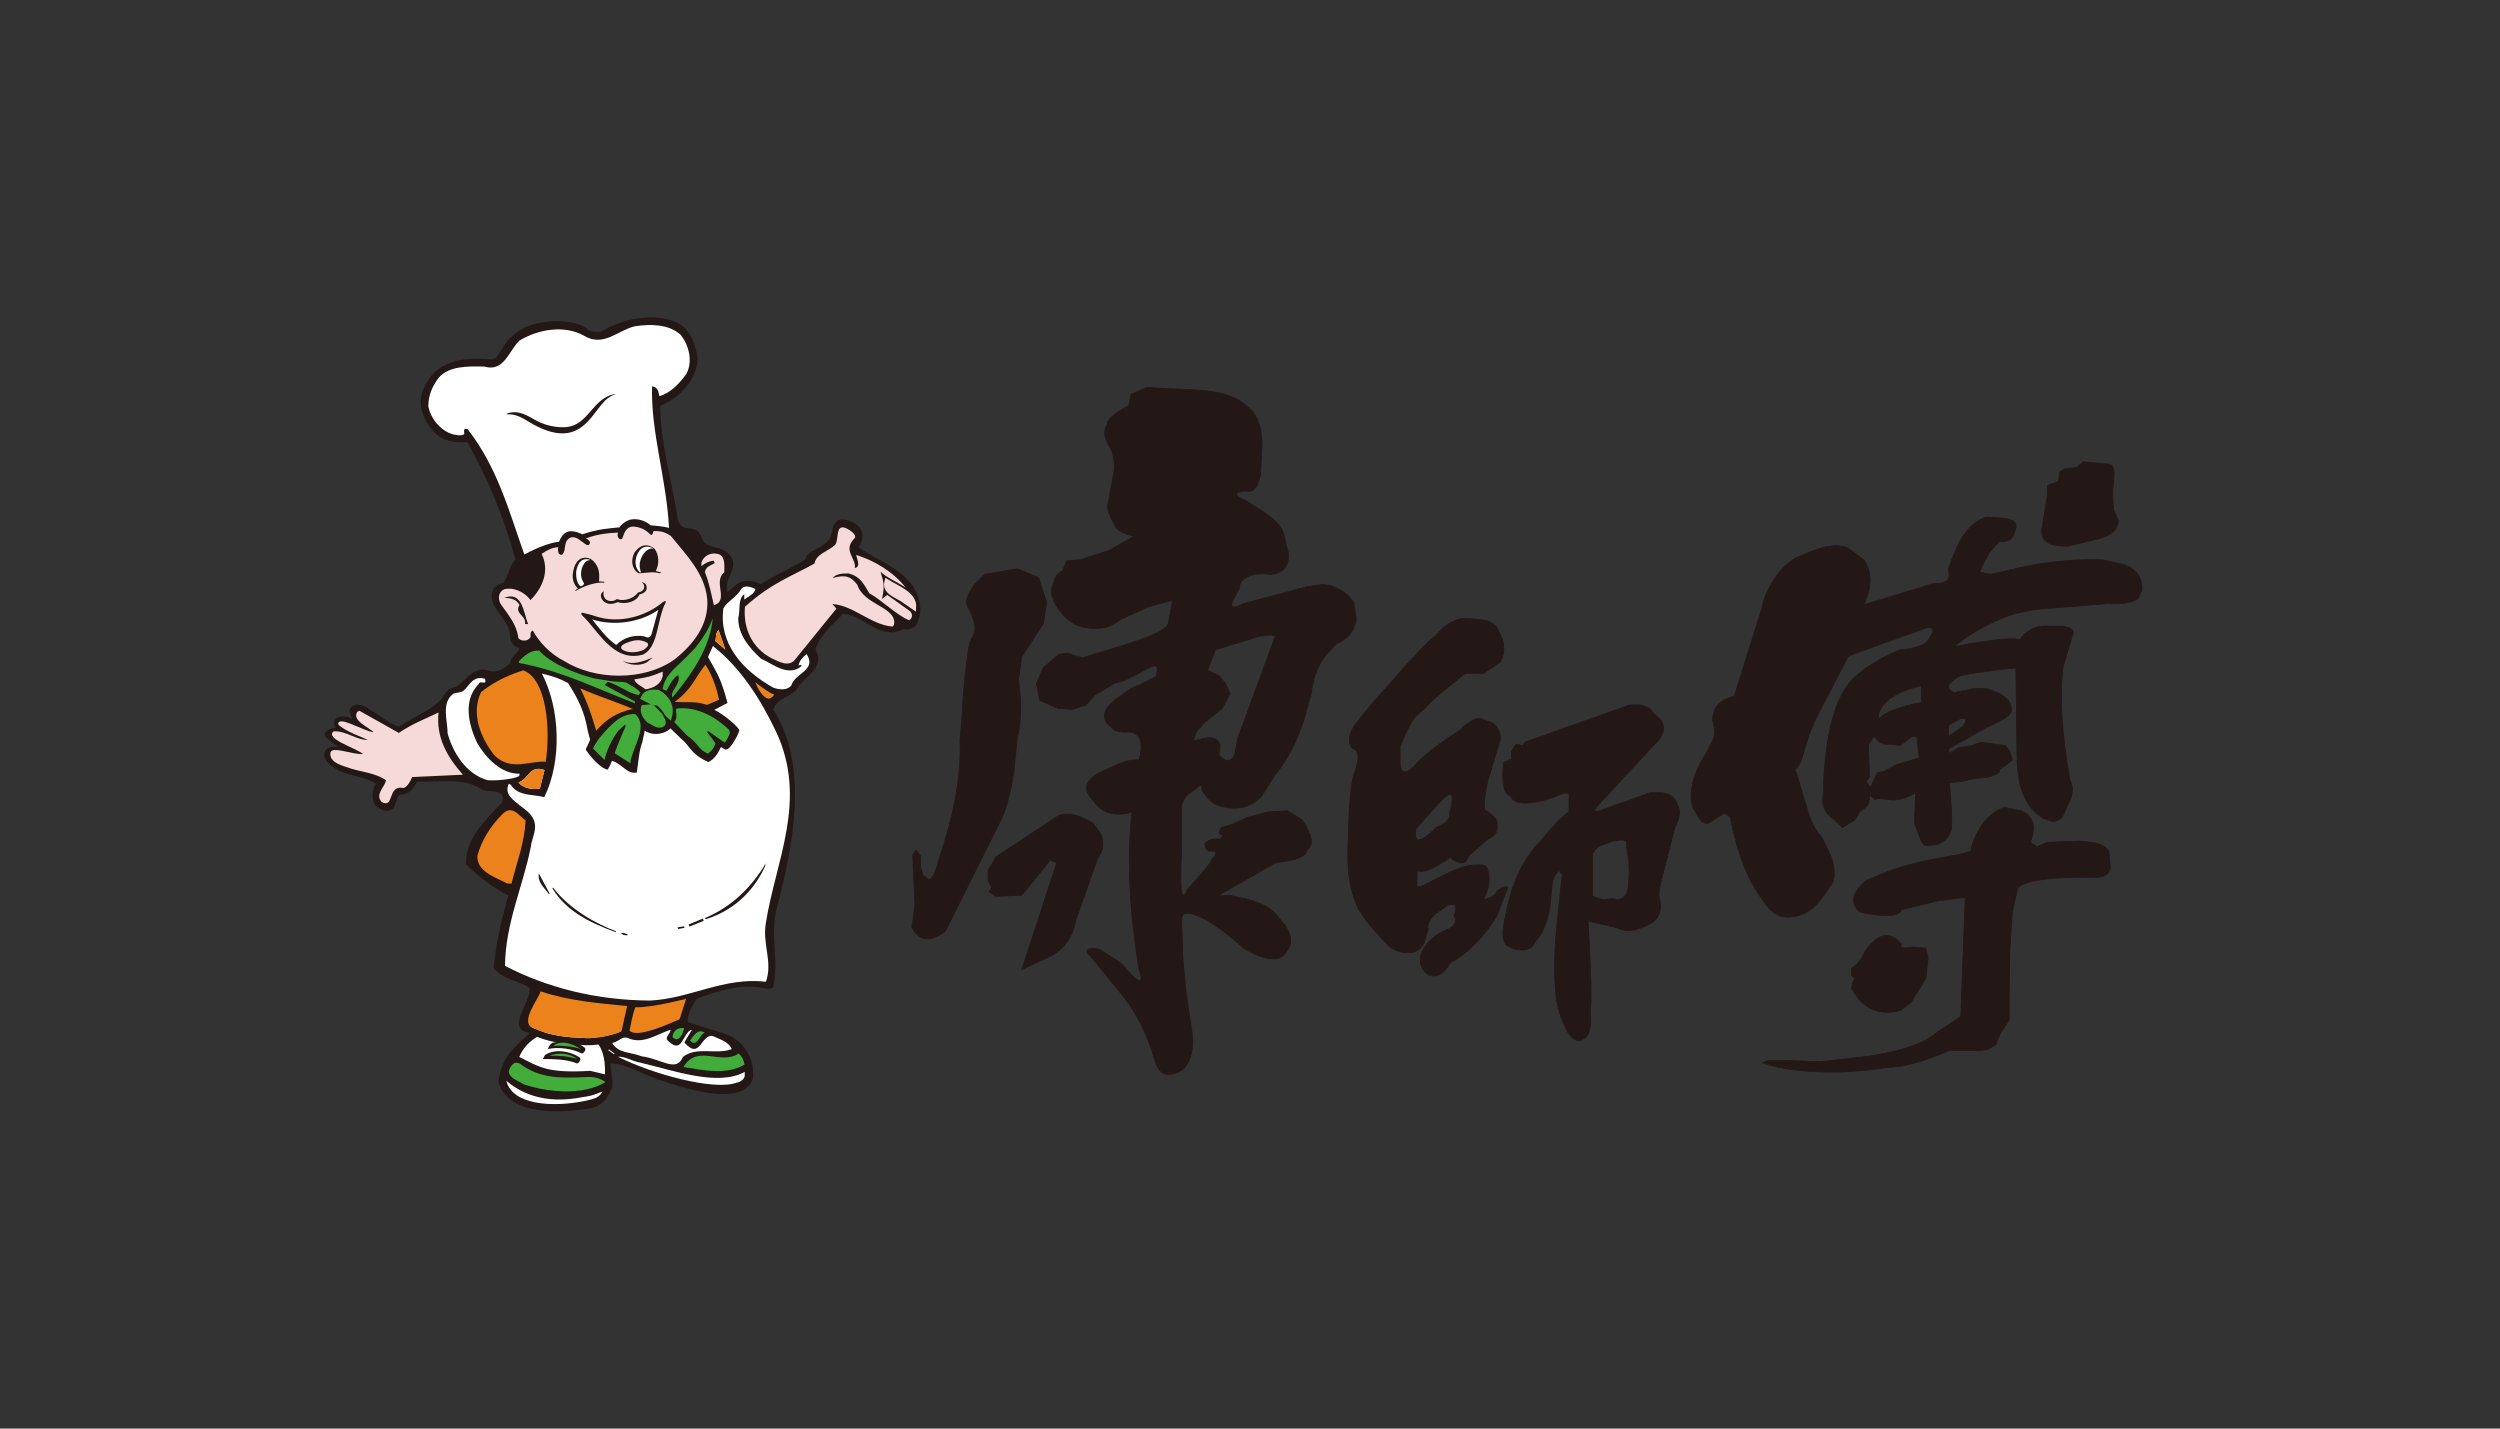 <?xml version="1.0" encoding="utf-8"?>
<!-- Generator: Adobe Illustrator 16.2.0, SVG Export Plug-In . SVG Version: 6.00 Build 0)  -->
<!DOCTYPE svg PUBLIC "-//W3C//DTD SVG 1.1//EN" "http://www.w3.org/Graphics/SVG/1.1/DTD/svg11.dtd">
<svg version="1.1" id="图层_1" xmlns="http://www.w3.org/2000/svg" xmlns:xlink="http://www.w3.org/1999/xlink" x="0px" y="0px"
	 width="210px" height="120px" viewBox="0 0 210 120" enable-background="new 0 0 210 120" xml:space="preserve">
<rect x="0" y="0" width="210" height="120" fill="#333333" stroke="none"/>
<path fill="#231815" d="M67.679,46.96c-0.057,0.033-0.561,0.345-0.628,0.381c-1.009,0.574-1.758,0.858-3.143,1.726
	c-0.572-0.267-1.36-0.413-1.919-0.067l-0.878,0.725c-0.397-1.265,1.283-2.141-0.002-3.281c-0.637-0.646-1.908-0.263-2.19-1.37
	c-0.558-1.285-1.707-0.056-2.009-1.57c-0.47-3.157-1.409-6.098-1.454-9.415c1.6-0.618,3.104-2.223,3.147-3.937
	c-0.167-1.297-0.688-2.788-2.118-3.206c-2.076-0.682-4.319-0.071-6.019,0.922c0,0-0.798,0.093-1.085-0.185
	c-1.025-0.986-4.586-1.009-6.104,0.354c-0.829,0.578-0.921,1.072-1.521,1.906c-0.026,0.11-0.431,0.306-0.693,0.236
	c-2.215-0.236-4.535,0.212-5.434,2.381c-0.678,1.29-0.081,2.743,0.835,3.735c0.649,0.711,1.723,0.954,2.797,0.838
	c1.765,3.117,3.087,6.441,4.05,9.873c-0.569,0.526-0.598,1.424-1.053,1.968c-0.237,0.057-0.568,0.164-0.778,0.447
	c-0.836,1.602,1.484,2.489,1.376,4.202c0.01,0.142,0.108,0.375,0.171,0.396c0.063,0.159,0.21,0.304,0.611,0.431
	c-0.055,0.373-0.782,0.757-0.782,1.268c-0.479,0.452-1.115,0.799-1.71,0.646c-1.162-0.476-1.849,0.554-2.652,1.199
	c-0.272,0.221-0.561,0.13-0.896,0.446c-0.294,0.268-0.344,0.531-0.571,0.768c-0.937,0.964-2.408,1.516-3.535,2.262
	c-0.964-0.348-1.265-0.786-2.276-1.331c-0.099-0.082-0.477-0.35-0.487-0.32c-0.389-0.188-0.797-0.292-1.115-0.061
	c-0.477,0.307-0.156,0.725-0.016,1.049c-1.01-0.495-1.929,0.007-1.375,0.811c-0.694-0.098-1.078,0.464-0.916,0.643
	c0.246,0.34,0.945,0.855,1.256,0.932c-1.316-0.217-1.634,0.586-1.041,1.276c1.236,1.264,2.626,0.938,4.055,1.779
	c-0.312,0.455-0.382,1.242-0.105,1.749c0.313,0.381,1.034,0.806,1.55,0.346c0.244-0.233,0.227-0.896,0.547-1.136
	c0.077-0.081,0.869,0.157,1.449-1.114c1.519,0.042,3.987-0.355,5.346,0.592c0.598,0.425,2.117-0.147,1.829,1.114
	c-1.378,1.521-3.136,3.06-3.047,5.227c1.025,1.039,2.271,1.977,3.548,2.627c-0.558,1.986-1.034,3.978-1.227,6.081
	c0.759,0.983,2.008,0.996,3.004,1.677c0.172,1.221-2.092,3.526,0.031,3.772c-1.391,1.334-2.294,1.909-2.652,4.101
	c0.798,2.803,4.881,2.725,7.858,2.221c0.917-0.188,1.392-0.954,1.709-1.724c0.091-0.718-0.112-1.332-0.148-2.026
	c1.387,0.043,2.703,0.924,4.106,1.378c4.363,1.513,7.261,1.727,7.862-0.092c0.222-1.688-0.813-3.238-2.328-3.779l-3.147-0.978
	c-0.045-0.654,0.388-1.347,0.753-1.952c1.833-0.688,3.911-1.385,6.018-0.815l0.403-0.119c0.515-2.209-0.239-4.271,0.266-6.488
	c1.352-5.157,2.842-11.986-0.239-16.871c0.28-0.985,1.311-0.991,1.918-1.646c0.59-1.107,2.507-1.835,1.621-3.396
	c0.317-1.151,1.354-1.994,2.318-3.019c1.794,0.183,3.192,2.322,5.061,1.289c0.56,0.149,1.203-0.199,1.245-0.733
	c0.432-0.949,0.032-2.021-0.416-2.854c-1.271-1.684-2.986-2.139-4.59-3.281c0.429-0.563,0.471-1.335-0.08-1.831
	c-0.597-0.519-1.471-0.619-1.726-0.377c-0.8,0.784,0.07,1.499-1.783,2.371c-0.219,0.126-0.435,0.207-0.684,0.455
	C67.672,46.76,67.679,46.96,67.679,46.96z"/>
<path fill="#FFFFFF" d="M60.084,53.843l0.846,0.729l-0.568-1.642C60.084,53.164,60.177,53.545,60.084,53.843z"/>
<path fill="#FFFFFF" d="M45.739,64.684l-0.392,1.563c-0.717,0.113-1.47-0.081-1.796-0.529
	C44.395,65.486,44.462,64.224,45.739,64.684z"/>
<path fill="#FFFFFF" d="M52.51,54.053c0.629-0.27,1.197-0.416,1.827-0.081c0.326,0.229-0.196,0.564-0.27,0.612
	c-0.481,0.238-1.282,0.305-1.767,0.002C52.202,54.517,51.99,54.3,52.51,54.053z"/>
<path fill="#FFFFFF" d="M49.099,28.223c-1.669-0.957-3.873-0.574-5.461,0.383c-0.879,0.81-1.282,2.682-2.94,2.187
	c-1.324-0.033-2.954-0.073-3.834,0.923c-0.552,0.724-0.884,1.491-0.884,2.403c0.17,0.996,1.005,2.06,2.051,2.36
	c0,0,0.688,0.195,0.96,0c0.044-0.077-0.09-0.339,0.064-0.452h0.206c2.513,3.197,3.487,6.886,4.781,10.551
	c1.253-0.664,2.154-0.975,2.925-1.075c0.115-0.342,0.346-0.672,0.648-0.811c0.289-0.13,0.782-0.076,1.298,0.193
	c1.42-0.473,2.175-0.485,3.12-0.587c0.077-0.178,0.478-0.487,0.754-0.597c0.654-0.252,1.507,0.067,1.854,0.422
	c0.53,0.046,1.058,0.098,1.555,0.217c-0.208-4.126-1.534-7.998-1.424-11.892c0.672,0.091,0.531,0.862,0.646,0.826
	c0.919-0.282,1.694-1.09,2.241-1.873c0.551-1.025,0.222-2.396-0.49-3.278c-1.005-0.912-2.521-0.91-3.838-0.715
	C51.937,27.717,50.707,29.175,49.099,28.223z"/>
<path fill="#231815" d="M44.996,35.3c-0.689-0.384-1.428-0.884-2.36-0.58l-0.03,0.003v0.032v0.03v0.027l0.03,0.005
	c0.635-0.098,1.384,0.359,1.898,0.683c3.509,2.063,4.716,0.111,5.646-1.078c0.509-0.646,0.705-0.908,1.203-1.174l0.35-0.162
	l-0.237,0.042c-0.818,0.199-1.342,0.789-1.848,1.371c-0.284,0.333-0.604,0.689-0.944,0.942c-0.403,0.286-0.822,0.432-1.304,0.442
	l0,0h-0.006C47.393,35.884,46.172,35.97,44.996,35.3z"/>
<path fill="#FFFFFF" d="M60.764,51.098c-0.401,2.937,1.583,5.206,4.183,6.659c0.482,0.198,1.198,0.245,1.522-0.177
	c0.316-1.063,2.166-1.268,1.286-2.637c-0.282,0.224-0.635,0.571-0.679,0.987c0.042-0.032,0.122-0.112,0.2-0.068l0.077,0.068
	c-1.112,0.998-2.47-0.187-3.429-0.601c-1.004-0.916-1.913-2.02-1.913-3.396c0.191-0.685-0.051-1.599,0.506-2.019v0.453
	c0.314-0.261,0.847-0.435,0.934-0.896c-0.327-0.153-0.855-0.361-1.176-0.02C61.916,50.143,61.109,50.489,60.764,51.098z"/>
<path fill="#FFFFFF" d="M38.931,58.023c-0.213,0.178-0.697,0.151-0.859,0.254c-1.03,0.78-0.472,2.255-0.472,3.328
	c0.438,1.603,1.553,3.446,3.384,3.937c1.134,0.066,2.614-0.211,2.645-0.398l0.011-0.154c-1.521,0.036-2.803-1.29-3.562-2.585
	c-0.68-1.454-1.238-3.543,0.116-4.927c0.155-0.418,0.716,0.19,0.557-0.454C39.715,56.714,39.469,57.569,38.931,58.023z"/>
<path fill="#FFFFFF" d="M56.163,87.474c-0.441-0.307,0.19-0.649,0.163-0.978c-1.052,0.333-2.354,1.299-3.593,0.688
	c-0.555-0.15-0.626,0.261-1.304,0.432c0.518,0.89,1.541,0.737,2.469,1.114c1.693,0.218,2.902,1.396,3.466,0.051
	c1.195-0.917,2.746-0.154,4.101-0.651c-0.228-0.617-1.032-0.841-1.59-1.104c-0.999-0.201-1.06,2.104-2.389,0.533l0.636-1.063
	C57.334,86.666,57.364,88.617,56.163,87.474z"/>
<path fill="#FFFFFF" d="M44.889,87.242c-0.562,0.374-1.03,0.937-1.27,1.545c1.758,0.882,2.392,1.372,5.966,1.165l1.233,0.294
	c0.097-2.912-1.324-3.422-2.854-3.679C46.813,86.377,45.973,86.442,44.889,87.242z"/>
<polygon fill="#FFFFFF" points="51.141,88.145 51.098,88.221 51.58,88.558 51.618,88.49 "/>
<path fill="#231815" d="M45.783,88.617l-0.189,0.343c0.813,0,2.035,0,2.864,0.371c0.212-0.04,0.411-0.384,0.2-0.526
	C47.854,88.289,46.633,88.076,45.783,88.617z"/>
<path fill="#FFFFFF" d="M51.899,88.765c2.952,1.481,8.105,2.872,9.963,2.182c0.286-0.035,0.667-0.284,0.694-0.566v-0.343
	c-2.273,1.261-6.046-0.148-8.847-0.794C53.079,89.133,52.496,88.717,51.899,88.765z"/>
<path fill="#FFFFFF" d="M42.533,90.792c0.495,2.026,3.876,2.262,6.704,1.667c0.632-0.166,1.109-0.23,1.359-0.764
	c-0.236,0.052-0.635,0.336-1.647,0.461C46.434,92.656,44.245,92.245,42.533,90.792z"/>
<path fill="#F5DAD9" d="M55.668,56.416V56.8c-0.166,0.688-0.757,0.996-1.435,1.104c-0.326-0.26-0.838-0.449-0.954-0.835
	c0,0,0.849-0.128,1.267-0.244C54.957,56.714,55.668,56.416,55.668,56.416z"/>
<path fill="#F5DAD9" d="M58.919,47.25v0.307c0.308-0.268,0.673-0.423,1.028-0.463l0.091,0.206c-0.355,0.223-0.754,0.269-0.827,0.764
	c0.365,0.876,0.549,1.896,0.755,2.772c1.315-0.388-0.119-1.985,0.874-2.759c0-0.561,0.111-1.411-0.56-1.551
	C59.633,46.37,59.072,46.753,58.919,47.25z"/>
<path fill="#F5DAD9" d="M52.266,45.25c-0.226,0.128-0.272-0.013-0.354-0.139c-0.047-0.099-0.038-0.265,0.007-0.374
	c-0.822,0.03-1.819,0.145-2.692,0.485c0.175,0.125,0.49,0.293,0.246,0.542c-0.007,0.018-0.138,0.034-0.203,0.003
	c-0.452-0.257-0.854-0.791-1.362-0.6c-0.62,0.31-0.311,0.968-0.643,1.382c-0.109,0.117-0.248,0.036-0.286-0.023
	c-0.09-0.051-0.147-0.389-0.096-0.563c-0.521,0.031-0.94,0.259-1.386,0.563c0.686,1.368,0.102,2.852-0.935,3.877
	c-0.475-0.646-1.365-1.102-2.204-0.906c-0.627,0.302-0.475,1.001-0.262,1.296c0.589,0.837,1.313,1.679,1.434,2.745
	c0.082,0.306,0.716,0.388,0.965,0.072c0.196-0.148-0.082-0.531,0.264-0.645c0.53,0.989,1.482,1.98,2.607,2.547
	c2.6,1.645,6.709,1.709,9.259-0.094c1.624-1.266,2.952-2.979,2.783-5.111c-0.206-2.104-1.693-3.613-3.055-5.287
	c-0.448-0.307-0.849-0.439-1.455-0.405c-0.246,0.828-0.201-0.183-1.533-0.366C52.642,44.13,52.45,44.711,52.266,45.25z"/>
<path fill="#F5DAD9" d="M30.015,59.785c-0.492,0.761,0.997,1.302,1.357,1.724c-0.916-0.127-2.975-1.457-2.963-0.668
	c0.51,0.583,2.18,1.14,2.489,1.306c-0.96,0.035-1.8-0.765-2.869-0.717c-0.764,0.619,1.719,1.331,2.47,1.906
	c-0.875,0.076-2.587-0.686-2.739-0.129c-0.152,0.919,1.208,1.146,1.703,1.35c1.004,0.309,2.086,0.379,2.961,0.985
	c-0.118,0.611-0.955,1.184-0.356,1.834c1.08,0.567,0.45-1.449,1.794-1.186c0,0,0.358,0.043,0.758-0.92l4.266-0.194
	c-1.312-1.485-2.276-3.125-2.047-5.229c-1.196,0.577-2.219,0.956-3.338,1.717l-3.303-1.855L30.015,59.785z"/>
<path fill="#F5DAD9" d="M70.132,45.782c-0.568,0.536-1.561,0.724-1.719,1.561c-1.995,1.101-3.612,1.633-5.84,3.625
	c-0.153,1.813,0.578,3.443,2.228,4.32c0.555,0.257,1.495,0.833,2.027,0.059l3.431-4.224l-0.336-0.383
	c1.738,0.104,3.232,1.724,4.98,1.885c0.105,0.009,0.081,0,0.19-0.125c0.31-1.524-2.525-1.631-3.079-3.387
	c-0.516-0.652-0.953-0.887-2.079-0.558c0.284-0.345,0.814-0.402,1.363-0.383c0.991,0.272,1.243,0.864,1.721,1.662
	c1.021,0.547,2.305,1.852,3.347,2.266c0.312-0.187,0.312-0.528,0.074-0.761l-1.911-1.368l-0.438,0.338
	c0.313-1.398,0-1.677-0.122-2.29c0.488,0.5,1.434,0.882,2.114,1.345c-1.056-1.339-2.602-2.257-4.159-2.748
	c0.043,0.346,0.414,0.967-0.114,1.104c0.114-0.857-1.034-1.468-0.054-2.479c0.311-0.261-0.353-0.758-0.798-0.914
	C70.139,44.094,70.506,45.368,70.132,45.782z"/>
<path fill="#F5DAD9" stroke="#F5DAD9" stroke-width="0.406" d="M74.494,48.852c-0.258,0.938,0.95,1.177,1.572,1.683l0.694,0.476
	C76.835,49.906,75.343,49.382,74.494,48.852z"/>
<path fill="#231815" d="M53.59,49.771c-0.236,0.383-1.029,0.812-1.775,0.55c-0.198,0.181-0.588,0.223-0.847,0.076
	c-0.259-0.155-0.31-0.455-0.262-0.728c-0.472,0.289-0.109,0.791,0.084,0.906c0.154,0.106,0.524,0.279,1.081,0.006
	c0.749,0.225,1.635-0.065,1.836-0.637c0.461-0.136,0.674-0.317,0.601-0.721c0,0-0.058-0.189-0.167-0.231
	c-0.093-0.046-0.166-0.087-0.166-0.087l-0.038,0.031C54.208,49.127,54.237,49.657,53.59,49.771z"/>
<path fill="#231815" d="M42.356,50.214c0.405,0.044,0.954,0.021,1.282,0.595c-0.46,0.771,0.59,0.869,0.464,1.604l0.261,0.012
	C43.971,51.513,43.908,49.619,42.356,50.214z"/>
<path fill="#FFFFFF" d="M54.08,61.766l0.074-0.387c0.842,0.535,1.825,0.184,2.165-0.195l0.893,0.865
	c0.744,0.599,0.804,1.298,2.293,1.967c0.515-0.265,0.778-0.68,1.045-1.246c0.191,0.031,0.291,0.209,0.428,0.191
	c0.231-0.03,0.337-0.203,0.526-0.44c0.176-0.252,0.506-0.811,0.602-1.158c-0.003-0.25-1.292-1.352-2.101-1.736l1.104-0.579
	c-0.564-2.105-0.819-2.396-1.639-3.862l0.415-0.92c2.317,1.826,3.979,4.412,5.279,7.141c2.757,5.808-0.055,10.981-0.846,16.215
	c-0.272,1.712,0.607,3.236,0.017,4.845c-3.555-0.416-6.346,1.423-9.743,1.58c-4.464-0.029-8.581-1.052-12.171-2.913
	c0.03-3.588,1.508-6.655,2.171-10.013c0.126-1.097,1.083-2.108-0.795-3.356c-0.671-0.571-1.484-1.025-1.05-1.94l0.173,0.114
	c0.602,0.95,1.829,0.765,2.8,1.022c1.503-3.051,1.328-7.437-0.197-10.377c0.905,0.216,1.52,0.415,2.198,0.797
	c0.846,1.334,1.378,2.4,1.64,3.957c0.011,0.085,0.177,0.688,0.203,0.768c0.016,0.139-0.376,0.754-0.35,0.89
	c0.419,0.604,1.089,1.379,1.701,1.626c0.18,0.076,0.18-0.084,0.288-0.247l0.205-0.47c0.894,0.274,1.234,1.142,2.079,0.991
	c0.125-0.688,0.188-1.866,0.455-2.515L54.08,61.766z"/>
<path fill="#231815" d="M52.313,55.5c0.472,0.394,1.476,0.466,2.034,0.125l0.478-0.392C54.072,55.543,53.153,55.928,52.313,55.5z"/>
<path fill="#231815" d="M53.717,48.127c-0.005,0.012-0.01,0.021-0.01,0.021"/>
<path fill="#231815" d="M53.294,46.42c0.814-1.17,1.702-0.305,1.702-0.305c0.366,0.525,0.403,1.243,0.091,1.839
	c0,0.026,0.37,0.101,0.469,0.146c0.023,0.003-0.137,0.052-0.146,0.057c-0.434-0.151-1.102-0.054-1.57-0.005c-0.05,0-0.127,0-0.165,0
	c-0.004,0-0.004,0-0.004,0c-0.038-0.004-0.048-0.004-0.038-0.01C53.387,48.051,52.815,47.412,53.294,46.42z"/>
<path fill="#FFFFFF" d="M53.863,48.043c-0.043-0.048-0.069-0.015-0.087-0.212c-0.201-0.688,0.289-1.609,0.863-1.742
	c0,0,0.17-0.046,0.277,0c0,0-0.902-0.604-1.381,0.461c-0.361,0.804,0,1.345,0.212,1.55C53.816,48.073,53.877,48.058,53.863,48.043z"
	/>
<path fill="#231815" d="M48.544,49.421L48.544,49.421c0,0-0.64-0.458-0.368-1.554c0.336-1.447,1.431-0.925,1.431-0.925
	c0.2,0.145,0.167,0.129,0.264,0.215c0.45,0.464,0.513,1.042,0.443,1.672c0,0.028,0.283,0.015,0.411,0.033
	c0.055,0.018,0.042,0.065,0.024,0.085c-0.688-0.085-1.799,0.314-2.384,0.689C48.26,49.677,48.311,49.57,48.544,49.421z"/>
<path fill="#FFFFFF" d="M48.802,49.242l0.147-0.056c0.233-0.231,0.044-0.134-0.109-0.664c-0.151-0.604,0.198-1.515,0.76-1.47
	c-0.027-0.023-0.071-0.045-0.089-0.045c-0.387-0.104-0.963-0.054-1.118,1.066c-0.021,0.938,0.36,1.169,0.36,1.169l0,0
	C48.776,49.233,48.802,49.242,48.802,49.242z"/>
<path fill="#FFFFFF" d="M52.18,86.654c-1.756,0.691-3.172,0.536-3.172,0.536c-0.464-0.052-2.303,0.025-4.163-0.805
	c-0.115-0.035-0.203-0.088-0.281-0.151"/>
<path fill="#231815" d="M44.563,86.824c0.08,0.063,0.166,0.113,0.289,0.159c1.853,0.827,3.691,0.749,4.155,0.803
	c0,0,1.416,0.154,3.173-0.544v-0.588c-1.757,0.691-3.173,0.536-3.173,0.536c-0.464-0.052-2.303,0.025-4.163-0.805
	c-0.115-0.035-0.203-0.088-0.281-0.151V86.824z"/>
<path fill="#EC821B" d="M60.362,52.933l0.568,1.641l-0.845-0.729C60.177,53.545,60.084,53.164,60.362,52.933z"/>
<path fill="#EC821B" d="M56.664,58.96c1.478,0.071,1.69-0.078,2.729,0.251l1.013-0.439c-0.122-0.514-0.411-1.814-1.145-2.933
	C58.457,56.777,58.142,57.914,56.664,58.96z"/>
<path fill="#EC821B" d="M40.409,58.141c-0.841,1.747-0.098,3.76,1.125,5.312c1.387,1.38,3.07,0.404,4.305,0.536
	c0.418-2.668,0.103-6.944-1.882-7.682C43.271,56.545,41.82,56.99,40.409,58.141z"/>
<path fill="#EC821B" d="M64.604,58.683c0,0,0.286-0.06,0.429-0.351c-0.388-0.057-1.584-1.021-1.584-1.021
	C63.565,57.697,64.124,58.73,64.604,58.683z"/>
<path fill="#EC821B" d="M48.743,57.823c0.646,1.299,0.937,2.189,1.336,3.559c0.944-1.065,1.755-1.504,2.925-1.797l0.157-0.028
	C51.646,58.906,50.442,58.563,48.743,57.823z"/>
<path fill="#EC821B" d="M43.552,65.718c0.328,0.45,1.079,0.643,1.796,0.529l0.392-1.563C44.462,64.224,44.395,65.486,43.552,65.718z
	"/>
<path fill="#EC821B" d="M40.103,71.86c-0.085,1.382,1.555,1.835,2.51,2.361h0.352c0.444-1.792,1.076-3.354,1.189-5.297
	c-0.688-0.514-1.173-1.392-2.029-0.456C41.175,69.431,40.458,70.603,40.103,71.86z"/>
<path fill="#EC821B" d="M53.372,84.61c-0.26,0.668-0.384,1.47-0.489,1.958c0.581,0.676,3.208-0.526,4.2-0.95l0.551-1.722
	C57.634,83.896,54.765,84.661,53.372,84.61z"/>
<path fill="#EC821B" d="M52.68,84.508c-2.581-0.263-4.826-0.422-7.271-1.234c-0.163,0.658-1.867,2.673-0.564,3.112
	c1.86,0.827,3.699,0.753,4.163,0.805c0,0,1.416,0.155,3.173-0.536l0.054-0.152C52.35,85.986,52.528,85.196,52.68,84.508"/>
<path fill="#231815" d="M46.004,88.122c0.875-0.195,2.077-0.044,2.866,0.371c0.195-0.031,0.445-0.377,0.195-0.528
	c-0.707-0.541-1.783-0.537-2.658-0.376C46.163,87.739,46.124,87.927,46.004,88.122z"/>
<path fill="#43AD3C" d="M62.054,88.49c0.319,0.341,0.383,0.47,0.494,0.927c-1.499,0.921-3.581,0.472-5.137,0.209l0,0
	C58.588,87.658,60.532,89.526,62.054,88.49z"/>
<path fill="#43AD3C" d="M42.732,89.996c0.071,0.609,0.802,0.776,1.239,1.074c2.081,0.721,5.069,0.954,6.893-0.179
	c-0.866-0.595-1.476-0.394-2.47-0.383c-1.482,0.031-3.129,0.034-4.704-1.146C43.22,89.072,42.883,89.495,42.732,89.996z"/>
<path fill="#43AD3C" d="M56.196,57.628c0.192-0.319,0.372-0.661,0.714-0.877l0.065-0.049l0.014,0.074
	c0.108,0.353-0.089,0.67-0.271,0.98c-0.194,0.294-0.355,0.569-0.239,0.836c1.579-1.891,3.168-4.134,3.395-6.677
	c-0.348,1.05-1.163,2.12-1.45,2.471l-0.003,0.01c-0.153,0.187-0.464,0.479-0.478,0.495c-0.272,0.296-0.552,0.551-0.812,0.804
	c-0.691,0.645-1.3,1.197-1.476,2.186l0.317,0.145C56.055,57.901,56.126,57.758,56.196,57.628z"/>
<path fill="#43AD3C" d="M51.057,58.161c0.75,0.309,1.519,0.634,2.285,0.921v-0.154l-2.485-1.354l-0.077-0.028l0.062-0.057
	l0.196-0.191l0.03-0.025l0.02,0.011c0.421,0.122,0.792,0.325,1.166,0.523c0.431,0.242,0.882,0.488,1.391,0.57l0.15-0.2
	c-0.234-0.29-0.672-0.533-0.942-0.691c-0.12-0.077-0.191-0.117-0.231-0.143c-0.337-0.076-0.472-0.076-0.63-0.076
	c-0.186-0.006-0.422-0.006-1.046-0.113l-1.061-0.171c-0.038-0.009-3.271-0.818-4.589-2.335c-0.688-0.045-1.253,0.414-1.704,0.894
	l0.006,0.149C46.197,56.146,48.658,57.169,51.057,58.161z"/>
<path fill="#43AD3C" stroke="#43AD3C" stroke-width="0.406" d="M55.101,59.031c0.295,0.039,0.568,0.402,0.724,0.607l0.058,0.083l0,0
	h0.008c0.099,0.198,0.178,0.302,0.353,0.455c0.226-0.767-0.132-1.56-0.966-2.025c-0.451-0.064-1.039-0.026-1.248,0.461l0.823,0.426
	l0.045,0.03C54.971,59.032,55.041,59.025,55.101,59.031z"/>
<path fill="#43AD3C" d="M54.388,60.691c0.076,0.036,0.156,0.078,0.24,0.13c0.394,0.24,0.804,0.481,1.203,0.137
	c0.212-0.267,0.03-0.58-0.14-0.861c-0.023-0.056-0.05-0.092-0.062-0.135c-0.091-0.081-0.174-0.161-0.234-0.24
	c-0.166-0.182-0.311-0.355-0.6-0.511l-0.073-0.039l0.042-0.017l-0.858,0.072C53.62,59.908,54.141,60.476,54.388,60.691z"/>
<path fill="#43AD3C" d="M57.746,61.813c0.402,0.262,0.629,0.54,0.839,0.779c0.23,0.29,0.446,0.533,0.899,0.719l0.078-0.083
	c0.263-0.229,0.365-0.33,0.541-0.771c-0.071-0.128-0.254-0.368-0.422-0.584c-0.126-0.168-0.238-0.312-0.289-0.398l0.092-0.07
	l1.393,0.981c0.17-0.231,0.348-0.525,0.438-0.841c-0.02-0.085-0.046-0.212-0.152-0.312c-0.972-0.901-2.512-1.928-4.36-1.714
	c-0.026,0.113-0.023,0.24,0,0.373c0.025,0.264,0.038,0.547-0.173,0.76L57.746,61.813z"/>
<path fill="#43AD3C" d="M51.95,61.367v-0.005h0.01l0.515-0.477l0.1,0.06c-0.053,0.146-0.148,0.339-0.248,0.579
	c-0.232,0.537-0.545,1.264-0.698,1.748l1.322,0.841c0.021-0.409,0.211-0.867,0.401-1.369c0.396-1.009,0.801-2.055-0.007-2.768
	c-1.227-0.031-2.048,0.927-2.854,1.852l-0.074,0.086c-0.116,0.116-0.555,0.781-0.599,0.972l0.97,0.954
	C50.885,63.151,51.449,62.003,51.95,61.367z"/>
<path fill="#43AD3C" d="M56.523,86.949c-0.075,0.267,0.072,0.267,0.276,0.346c0.43-0.028,0.574-0.604,0.674-0.918
	C57,86.258,56.596,86.567,56.523,86.949z"/>
<path fill="#43AD3C" d="M59.2,86.757c-0.478,0.113-0.602,1.303-1.244,0.654C58.24,87.065,58.599,86.338,59.2,86.757z"/>
<path fill="#43AD3C" d="M46.152,88.689c0.829-0.038,1.596,0.041,2.323,0.259C47.875,88.462,46.871,88.385,46.152,88.689z"/>
<path fill="#43AD3C" d="M46.48,87.847c0.717-0.033,1.601,0.04,2.323,0.27C48.235,87.771,47.197,87.272,46.48,87.847z"/>
<path fill="#231815" d="M59.093,77.314l-0.032-0.113l0,0l0,0v-0.006l0,0h-0.003l0,0v-0.002h-0.017l-0.01,0.008v0.003l0,0l0,0
	l0.003,0.012h0.007l0.017-0.012h0.012l-0.009-0.003l-0.003-0.026l-0.023,0.01l0.007-0.009h0.017l0,0l-0.017-0.006l0,0v-0.011h-0.007
	l-0.003,0.011h-0.013l0,0v0.006h0.006l-0.006-0.006c0,0,0,0-0.014,0.006h-0.004l0,0h-0.006v0.009v0.009l0,0v0.013v0.025l0.01-0.015
	l0.014-0.014v-0.01v-0.018l0.016-0.017l-0.016,0.011l-0.014,0.006l-1.123,0.463l0,0l-0.018,0.008l0.018,0.008v0.003h0.009
	l0.013,0.006v0.009l0.002-0.015v-0.003l0,0v-0.006v-0.01h-0.002l0,0l0,0c-0.01-0.008-0.013,0-0.037,0v0.008l-0.014,0.002l0,0v0.006
	v0.003l0,0v0.006v0.009l0,0l0,0l0,0l0,0l0.014-0.009l0,0l-0.014,0.009v0.017v0.001h0.018l0.013-0.002l0,0l0,0V77.68v-0.008l0,0
	h-0.017h-0.014v0.016c0,0,0,0,0.051,0.12l0.013,0.01h0.003l0,0h-0.003l0,0v0.012v0.002v0.011l0.003-0.003l0.011-0.008h0.013v-0.014
	v0.007v0.007l0,0l0.002-0.002v-0.012l0,0h-0.002v0.007v-0.007l0,0l-0.026,0.021l0.026-0.008l0.015-0.014l1.118-0.457h0.007h0.013
	l-0.013-0.012l-0.007-0.01v-0.012h-0.004H59.06l0.002,0.012v0.01l0,0L59.06,77.36l0,0h0.002h0.01l0,0c0,0.011,0.004,0,0.017,0l0,0
	l0,0h0.007l0,0l-0.013-0.021v0.01l0.006,0.012h0.007l0,0h0.013v-0.012l0,0v-0.01v-0.012l0,0h-0.006h-0.009H59.08l0.005,0.012
	l0.008-0.012h-0.008v0.012l0.02,0.01v-0.021L59.093,77.314v-0.003h-0.008H59.08h-0.008v0.003v0.006l0.008,0.007l0.005-0.007
	l-0.005-0.009l-0.008,0.003l0,0v0.006v0.007l0,0h0.008h0.005h0.008h0.012h-0.006l-0.006-0.007V77.314z"/>
<path fill="#231815" d="M57.502,77.918l-0.016-0.009l-0.029-0.079l-0.007-0.014h-0.006v-0.005l-0.018,0.005h-0.012v0.007
	l-0.003,0.004l-0.004,0.003l0.007,0.012l0,0l0.012,0.003h0.018v0.005v-0.008l0.006-0.005v-0.01v-0.011v-0.005l-0.006,0.005h-0.018
	h-0.012l-0.475,0.08h-0.023H56.91H56.9l0.01,0.013l0,0v0.006l0.007,0.003l0.007,0.021l0.003-0.021l0.001-0.003v-0.006h0.016v-0.013
	h-0.016h-0.001h-0.01H56.91H56.9l0.01,0.013l0,0l0.014,0.03c0.032,0.073,0.032,0.073,0.032,0.077l0.013,0.009l0.007-0.009
	l0.006-0.014l0,0V78l0,0l-0.006-0.006V78l-0.02,0.003l0,0v0.01l0.013,0.013l0.007,0.003v0.012l0.006-0.012l0,0l0.008-0.003v-0.009
	l0.013-0.014h-0.013l0,0L56.981,78h-0.006v-0.006l-0.007,0.009l0,0v0.014l-0.013,0.009v0.006l0.02-0.003h0.006h0.008l0.479-0.081
	l0.019-0.005h0.017h0.017l-0.016-0.008L57.502,77.918v-0.003l-0.016-0.006l0,0h-0.013l-0.006,0.009v0.017v0.005v0.003v0.005
	l0.019-0.005l0,0h0.016l0.018,0.005l-0.016-0.008L57.502,77.918z"/>
<path fill="#231815" d="M46.163,75.049l-0.839-1.568l-0.036-0.054l-0.01-0.023l-0.01-0.004l-0.003-0.027v-0.013v0.021l-0.02,0.019
	v0.013v0.015v0.07c-0.031,0.516,0.284,0.893,0.582,1.255l0.011,0.006v-0.006l0.007-0.009h0.003l-0.003-0.003l-0.007-0.007v-0.006
	v0.006l-0.011,0.007c-0.009,0.003-0.009,0.012-0.009,0.012c0.104,0.107,0.191,0.212,0.27,0.334l0,0v0.003v0.004l0.023,0.006l0,0
	l0.012-0.01h0.001v-0.003l-0.001-0.006l0,0v0.009c0,0,0.001,0,0.03-0.022l0,0h0.01l0,0l0,0v-0.034l-0.01,0.025l-0.007,0.009
	l-0.014,0.02l0.021-0.02l0,0h0.01h0.01l0,0v-0.009l0,0L46.163,75.049l0.009,0.009C46.172,75.058,46.172,75.054,46.163,75.049
	l-0.011,0.005v0.004l0.011-0.004l0,0V75.049L46.163,75.049L46.163,75.049z"/>
<path fill="#231815" d="M46.409,74.624c1.17,1.979,3.338,2.96,5.287,3.668h0.007V78.3h0.019h0.011v-0.008l0,0v-0.009h-0.011h0.011
	l0,0h0.006l-0.017-0.009v0.009h0.011c0,0,0.006,0,0.016-0.034l0,0v-0.01l0,0v0.01v-0.01v-0.004V78.23v-0.004h-0.009l-0.001-0.003
	l0,0c-1.696-0.623-3.957-1.904-5.262-3.645l0,0l-0.01-0.012l0,0l0,0l0,0h-0.022l0,0l-0.001,0.003l-0.022,0.025h-0.014v0.006l0,0
	h-0.002v0.007l0.002,0.009v0.001v0.006H46.409z"/>
<path fill="#231815" d="M52.202,78.439l0.055,0.032c0.131,0.061,0.254,0.122,0.453,0.088v-0.087
	c-0.053-0.011-0.092-0.028-0.149-0.045c-0.095-0.034-0.202-0.073-0.332-0.073L52.202,78.439z"/>
<path fill="#231815" d="M52.227,78.408c0.159,0.073,0.27,0.142,0.478,0.11C52.545,78.481,52.414,78.408,52.227,78.408z"/>
<path fill="#231815" d="M59.284,77.216c2.636-0.821,4.175-2.683,4.965-4.421c0.048-0.101,0.031-0.204,0.087-0.305
	c-1.137,1.958-2.838,3.678-5.125,4.629L59.284,77.216z"/>
<path fill="#231815" d="M48.869,51.662c0.335,0.305,0.659,0.701,1.007,1.124c1.039,1.271,2.233,2.72,4.097,2.209h0.016l0.011-0.01
	c0.847-0.389,1.089-1.483,1.329-2.529c0.146-0.621,0.29-1.258,0.546-1.764c0,0,0.087-0.164,0.028-0.198
	c-0.061-0.028-0.211,0.073-0.211,0.073c-1.311,1.124-3.597,1.915-5.744,1.175c-0.188-0.066-0.384-0.116-0.559-0.164
	c-0.15-0.033-0.29-0.063-0.393-0.098c0,0-0.096-0.027-0.15,0.002C48.805,51.536,48.869,51.662,48.869,51.662z"/>
<path fill="#F5DAD9" d="M52.51,54.053c0.629-0.27,1.197-0.416,1.827-0.081c0.326,0.229-0.196,0.564-0.27,0.612
	c-0.481,0.238-1.282,0.305-1.767,0.002C52.202,54.517,51.99,54.3,52.51,54.053z"/>
<path fill="#FFFFFF" d="M51.763,54.179c0.633-0.65,1.553-0.88,2.378-0.725c0.328,0.187,0.482,0.081,0.598-0.206l0.559-2.021
	c-1.519,1.062-3.712,1.386-5.55,0.809C50.347,52.796,50.915,53.573,51.763,54.179z"/>
<path fill="#231815" stroke="#231815" stroke-width="0.068" d="M173.021,39.643l0.472-0.285l0.946-0.093l0.566-0.473l2.081,0.189
	l0.283,0.095c0.19,0.188,0.254,0.568,0.19,1.134l-0.094,1.039c0,0.757,0.031,1.294,0.094,1.608l0.379,0.851
	c0,0.694-0.506,1.197-1.514,1.515l-2.743,0.66c-0.379,0-0.756-0.03-1.133-0.093c-0.759-0.19-1.103-0.633-1.04-1.324l0.472-2.836
	v-0.853l0.568-0.189l0.38-0.19L173.021,39.643z M169.238,44.652c-0.127,0.633-0.566,0.915-1.322,0.853l-0.758,0.85
	c-0.44,0.695-0.724,1.264-0.85,1.704l0.944,0.188l2.838-0.661c2.205-0.441,4.38-0.632,6.522-0.568l1.705,0.377
	c1.133,0.38,1.668,1.106,1.604,2.179l-0.282,0.659c-0.38,0.38-1.26,0.535-2.647,0.473l-5.862,0.473
	c-0.439,0.063-1.072,0.189-1.893,0.38c-1.637,0.505-3.214,1.322-4.728,2.458l-0.191,0.189c-0.061,0.125,0.224,0.093,0.853-0.096
	l1.892-0.282c1.324-0.19,2.206-0.221,2.648-0.093c0.062-0.19,0.218-0.38,0.473-0.57c0.507-0.442,1.165-0.629,1.985-0.566h1.133
	c0.756,0.124,1.008,0.409,0.756,0.851l-0.756,2.554c-0.314,2.459-0.125,5.609,0.57,9.455l0.188,0.569
	c0.063,0.504-0.062,1.042-0.379,1.608l-0.379,0.853c-0.314,0.504-0.755,0.629-1.322,0.377c-0.442-0.128-0.883-0.442-1.323-0.946
	c-0.819-1.008-1.231-2.489-1.231-4.443l-0.093-7.374c-0.757,0.063-1.544,0.155-2.365,0.279c-1.578,0.191-2.457,0.381-2.648,0.57
	l-0.566,0.473c-0.189,0.314-0.063,0.568,0.38,0.756l0.945-0.188c0.632-0.191,1.293-0.223,1.984-0.097l0.945,0.379
	c0.631,0.38,0.944,0.79,0.944,1.233c0.19,0.376-0.441,0.88-1.892,1.509l-3.404,1.892l0.094,0.382l0.756-0.474l1.133-0.189
	l0.758-0.283l2.08,0.283l0.378,0.569l0.19,0.66l-1.04,0.759l-0.095,0.278c-0.44,0.317-1.07,0.474-1.891,0.474l-1.323,0.284
	l-0.946,0.094l0.094,1.133c0.063,0.821,0.096,1.388,0.096,1.705v0.945c-0.127,0.691-0.538,1.167-1.231,1.419l-1.039,0.094
	l-0.283-0.38l-0.568-1.512l0.092-2.554c-0.879,0.506-1.637,0.692-2.268,0.568l-0.85-0.094l-0.285,0.094l-0.473-0.381v0.381
	l-0.092,0.376c-0.193,0.255-0.41,0.445-0.663,0.569l-0.475,0.757l-1.041,0.662l-0.659-0.662c-0.82-0.505-1.135-1.261-0.944-2.269
	c0-1.139,0.092-2.396,0.281-3.784c0.378-2.709,1.106-4.632,2.177-5.768c0.25-0.253,0.633-0.568,1.131-0.943
	c0.946-0.634,1.894-1.136,2.838-1.515c1.453-0.127,2.27-0.443,2.46-0.945c0.44-0.63,0.41-0.946-0.095-0.946l-6.334,2.271
	l-0.378,0.19l-2.46,4.727c-0.503,1.009-0.82,1.765-0.946,2.268l-0.566,1.798c-0.129,0.314-0.284,0.532-0.473,0.663l1.23,4.063
	c0.314,0.757,0.663,1.323,1.039,1.707l0.757,1.602c0.379,1.2,0.348,2.021-0.094,2.461c-0.755,1.136-1.322,1.798-1.702,1.985
	c-0.378,0.313-0.85,0.504-1.419,0.568c-1.008,0.188-1.859-0.283-2.555-1.418c-1.194-1.578-2.078-3.784-2.646-6.619l-0.095-0.379
	l-0.47-0.283l-1.042,0.662c-0.505,0.439-0.978,0.156-1.419-0.853c-0.125-0.124-0.221-0.379-0.285-0.759
	c-0.124-0.69,0.033-1.604,0.475-2.738l1.229-2.271c0.252-0.442,0.284-1.008,0.095-1.702c-0.063-0.252-0.03-0.535,0.092-0.85
	c0.189-0.633,0.758-1.073,1.705-1.324l2.361-7.565c0.065-0.442,0.254-0.945,0.569-1.516c0.505-1.07,1.262-1.921,2.269-2.552
	l1.421-0.567c1.07-0.442,2.015-0.535,2.836-0.282l1.419,1.039c0.693,1.01,0.693,2.269,0,3.78l5.862-1.794
	c1.07,0.063,1.481-0.315,1.23-1.137c0.188-0.629,0.441-1.292,0.758-1.984c0.63-1.323,1.447-2.145,2.455-2.458l1.419,0.095
	C169.238,43.646,169.556,44.022,169.238,44.652z M105.977,38.035l-0.094,1.795c-0.19,1.137-0.63,1.608-1.323,1.419l-0.567,0.093
	c-0.254,0.192-0.063,0.411,0.567,0.664l1.514,0.946c1.136,0.756,1.733,1.448,1.795,2.08l0.38,1.513c0,1.073-0.504,1.641-1.513,1.702
	c-0.444-0.062-0.883-0.062-1.323,0c-0.884,0.19-1.324,0.598-1.324,1.231l-0.568,1.039c-0.19,0.569,0.126,0.631,0.946,0.188
	l5.295-1.419l1.322-0.188c1.07,0.063,1.954,0.567,2.647,1.513l0.19,1.419c-0.128,0.945-0.694,1.638-1.705,2.08l-0.943,1.043
	c-0.632,0.88-1.01,1.922-1.134,3.117l-0.663,2.364c-0.63,1.831-1.42,3.312-2.364,4.446l-1.135,1.792
	c-1.008,1.072-2.331,1.295-3.97,0.663c-0.506-0.378-0.851-0.787-1.043-1.228c0-0.128,0-0.22,0-0.285
	c-0.061-0.126-0.251-0.029-0.566,0.285l-0.568,0.377c-0.379,0.381-0.567,0.725-0.567,1.04v3.688
	c-0.189,3.408-0.03,4.507,0.473,3.311c1.324-1.45,2.017-2.301,2.08-2.553c0.505-0.507,0.41-0.726-0.283-0.663
	c-0.188-0.127-0.282-0.281-0.282-0.473c-0.125-0.252,0.126-0.441,0.757-0.566h0.474l0.28-0.283l-0.379-0.192l0.191-0.471
	l0.944-0.284l1.229-0.568l1.797-0.471l1.607-0.094l1.228,0.755c0.882,1.325,1.01,2.175,0.381,2.553c0,0.509-0.854,0.855-2.553,1.042
	l-4.353,2.458c-0.567,0.317-0.439,0.41,0.378,0.282l1.325,0.286c1.071,0.252,1.893,0.629,2.459,1.133l0.943,1.133
	c0.569,0.884,0.601,1.611,0.094,2.175c-0.125,0.255-0.347,0.444-0.66,0.569c-0.695,0.189-1.669-0.097-2.931-0.853
	c-1.83-1.637-3.248-2.583-4.258-2.835c-0.127-0.064-0.284-0.093-0.472-0.093c-0.315,0-0.474,0.19-0.474,0.564l0.095,3.119
	c0.188,2.334,0.409,4.163,0.661,5.489l0.189,1.42c0,1.069-0.252,1.889-0.757,2.457c-0.315,0.25-0.661,0.41-1.039,0.47
	c-0.694,0.128-1.168-0.281-1.42-1.229c-0.631-2.204-1.604-4.096-2.931-5.673l-2.459-3.027c-0.191-0.125-0.284-0.252-0.284-0.38
	c0-0.252,0.349-0.314,1.039-0.187l0.854,0.566c0.694,0.379,1.167,0.756,1.42,1.136c1.133,1.26,1.48,1.229,1.039-0.094
	c-0.188-1.136-0.38-2.552-0.567-4.257c-0.314-3.404-0.314-6.366,0-8.89c-0.314,0.128-0.694,0.192-1.135,0.192
	c-0.817,0-1.45-0.286-1.89-0.854c-0.317-0.312-0.57-0.663-0.758-1.037c-0.188-0.759,0.38-1.388,1.701-1.894l0.853-0.379
	c0.694-0.314,1.292-0.443,1.796-0.381c0.127-0.314,0.189-0.691,0.189-1.132c0-0.755-0.346-1.168-1.041-1.23
	c-0.82,0.063-1.322-0.095-1.514-0.476c-0.252-0.125-0.407-0.313-0.471-0.563C92.642,60,92.86,59.5,93.492,58.93
	c0.188-0.19,0.441-0.377,0.756-0.568c0.568-0.442,1.073-0.724,1.514-0.85l1.324-0.664c0.252-0.754,0.127-1.04-0.381-0.85
	l-2.173,1.135l-0.945,0.282l-1.606,0.944l-0.756,0.852l-1.136,0.38l-1.228-0.093l-1.514-0.666l-0.285-1.417l0.569-1.321l1.323-1.136
	l0.757-0.096l0.474,0.189l0.755,0.19l3.122-0.945c2.52-0.756,3.874-1.388,4.064-1.892l0.38-1.985l-2.081,0.568
	c-0.378,0.188-0.789,0.378-1.231,0.567c-0.88,0.378-1.417,0.66-1.606,0.851c-0.44,0.252-0.943,0.38-1.511,0.38
	c-1.2,0.062-2.177-0.38-2.934-1.324c-0.693-0.883-0.945-1.609-0.755-2.177c0.063-0.187,0.127-0.377,0.189-0.566
	c0.128-0.38,0.347-0.629,0.663-0.755l0.377-0.853l1.135-0.094l2.365-0.756l2.173-1.229c-0.946-0.19-1.48-0.473-1.606-0.854
	c-0.379-0.629-0.598-1.165-0.662-1.604l0.475-2.554c0.188-0.757,0.126-1.545-0.191-2.365c-0.567-0.757-0.66-1.448-0.283-2.08
	c-0.061-0.064,0-0.19,0.19-0.38c0.25-0.315,0.786-0.693,1.606-1.135l0.188-0.943l1.325-0.568l3.781,0.188
	c1.767,0.063,3.119,0.38,4.066,0.945l1.039,0.852C105.851,35.418,106.104,36.585,105.977,38.035z M160.634,61.863l-1.041,0.756
	l-0.756-0.094h-0.474l-0.473-0.189l-0.473-0.473l-0.472,0.662l0.092,2.742l-0.283,0.379l0.38,0.474l0.566-1.232l0.569-0.094
	l1.04-0.566l1.894-0.566l-0.192-1.798H160.634L160.634,61.863z M161.391,59.026v-1.418c-1.701,0.378-2.808,0.978-3.311,1.795
	c-0.252,0.38-0.344,0.726-0.281,1.043c0.25-0.38,0.913-0.728,1.985-1.043C160.349,59.215,160.886,59.091,161.391,59.026z
	 M163.659,61.863l1.229-0.853c0.377-0.505,0.314-0.723-0.188-0.66l-1.041,0.566V61.863z M164.511,71.792l1.039-0.283
	c0.063-0.507,0.254-1.039,0.568-1.607c0.568-1.07,1.325-1.766,2.27-2.08l1.417,0.283c0.821,0.38,1.136,1.04,0.946,1.985
	l-0.188,0.663l0.568,0.377l0.852-0.377l2.646-0.097c1.768,0.065,2.618,0.474,2.555,1.23l0.094,1.043
	c-0.128,0.63-0.789,0.879-1.985,0.754c-0.943,0-1.893,0.031-2.835,0.094c-2.02,0.188-3.027,0.538-3.027,1.042l-0.38,1.796
	c-0.189,1.829-0.283,4.163-0.283,6.998v2.078l-0.755,1.136l-0.378,0.949l-0.663,0.374l-0.662,0.096h-2.552
	c-2.208,0.944-3.974,1.419-5.296,1.419c-1.072,0.189-2.303,0.314-3.688,0.377c-2.837,0.065-5.074-0.188-6.714-0.754l0.38-0.189
	c0.629-0.065,2.111-0.034,4.443,0.092l4.066-0.471c2.9-0.44,4.853-1.136,5.862-2.083l1.893-1.229l0.379-10.025l-2.27,0.283
	l-3.12,0.757c0,0.127-0.126,0.252-0.379,0.379c-0.629,0.19-1.639,0.125-3.026-0.189c-0.25-0.125-0.44-0.377-0.567-0.759
	c-0.125-0.566,0.218-1.195,1.039-1.892l1.799-0.754C160.128,72.645,162.116,72.172,164.511,71.792z M137.656,59.215
	c0.567,0.064,0.944,0.255,1.133,0.57l0.757,0.755c0.378,0.629,0.188,1.292-0.567,1.985l-4.823,5.2l-0.189,0.283
	c0,0.189,0.221,0.189,0.662,0l3.971-1.418h1.042c0.691,0.128,1.103,0.44,1.229,0.942l0.188,0.473
	c0.063,0.446-0.063,0.948-0.378,1.515l-0.663,2.648c-0.504,1.765-0.722,2.808-0.66,3.118c0.313,1.136,0.03,1.926-0.852,2.364
	c-1.072,0.569-1.954,0.663-2.648,0.283l-2.458-0.563c0.252,4.41,0.314,6.869,0.188,7.375c0.126,1.51-0.093,2.364-0.661,2.555
	c-0.125,0.121-0.283,0.155-0.471,0.093c-0.443-0.127-0.819-0.636-1.136-1.512c-0.189-0.319-0.379-0.949-0.569-1.894
	c-0.25-1.826-0.218-4.163,0.097-6.998l0.377-3.499l-0.283-0.378l-0.283,0.378c-0.19,0.314-0.282,0.6-0.282,0.853l-0.189,1.892
	c-0.254,1.323-0.63,2.237-1.135,2.742l-0.379,0.566c-0.442,0.318-1.009,0.345-1.702,0.093c-0.125-0.063-0.283-0.155-0.473-0.28
	c-0.253-0.379-0.314-0.915-0.19-1.61c0.128-0.754,0.314-1.638,0.568-2.645c0.63-1.894,1.42-3.311,2.366-4.255
	c0.314-0.38,0.661-0.79,1.039-1.232c0.756-0.818,1.26-1.291,1.513-1.419v-1.322c0-0.06,0-0.125,0-0.187
	c-0.125-0.125-0.407-0.094-0.85,0.092c-0.568,0.253-1.166,0.446-1.799,0.567c-1.258,0.255-2.017,0.095-2.269-0.473
	c-0.188-0.06-0.343-0.218-0.473-0.47c-0.188-0.566-0.218-1.357-0.092-2.365l0.661-0.283v-0.663l0.378-0.566l0.567,0.094l0.19-0.283
	l8.792-3.121H137.656z M133.778,75.29l0.853,0.286l0.85-0.094l0.378,0.094c0.631-0.063,0.945-0.566,0.945-1.516
	c0.064-0.504,0.064-1.133,0-1.889l-0.188-1.136c0.125-0.314-0.031-0.473-0.473-0.473l-0.663,0.093l-1.039,0.38
	c-0.189,0.063-0.346,0.189-0.473,0.377c-0.063,0.127-0.128,0.221-0.19,0.286V75.29z M160.065,79.64l0.569-0.094l1.136,0.094
	l0.187,0.853l-0.187,1.702l-1.231,1.985l-0.85,0.662c-0.316,0.128-0.694,0.19-1.136,0.19c-0.945,0-1.733-0.349-2.365-1.04
	l-0.66-0.945l0.094-0.473l0.188-0.38l-0.281-0.283v-0.566l0.472-0.38l0.378-0.473l0.283-0.569c0.255-0.377,0.569-0.722,0.946-1.036
	c0.756-0.506,1.45-0.38,2.082,0.376v0.283L160.065,79.64z M126.023,55.623l-1.421,0.944h-1.512l-1.322,1.041
	c-1.01,0.818-1.732,1.48-2.176,1.984l-0.662,0.567c-0.439,0.567-0.883,1.42-1.323,2.556v1.419c0.063,0.818,0.44,0.911,1.133,0.283
	c0.82-0.946,2.145-1.985,3.973-3.121c0.19-0.252,0.41-0.439,0.662-0.569c0.506-0.377,0.916-0.473,1.228-0.279l0.758,0.279
	c0.506,0.38,0.724,0.853,0.661,1.419l-1.039,3.405c-0.38,1.768-0.408,2.617-0.095,2.555l0.473,0.381
	c0.313,0.249,0.44,0.504,0.381,0.753c0.125,0.569-0.129,0.978-0.758,1.232l-1.606,1.417c-0.19,0.504-0.442,0.695-0.757,0.569
	c-0.441-0.127-0.692-0.281-0.756-0.475c-1.389,1.01-2.333,1.388-2.838,1.138v1.041c-0.124,0.441,0.19,0.441,0.946,0l1.514-0.76
	c1.069-0.504,1.891-0.753,2.457-0.753h0.473c0.314,0,0.504,0.154,0.566,0.472l0.094,0.567c0.063,0.504-0.094,1.136-0.474,1.892
	c0.695-0.189,1.071-0.441,1.139-0.756l0.471-0.283c0.379-0.127,0.507-0.067,0.379,0.188l-0.85,2.178
	c-0.884,1.51-2.021,2.738-3.406,3.685l-0.19,0.095c-0.252,0.125-0.441,0.312-0.566,0.568c-0.443,0.628-0.945,0.852-1.512,0.662
	c-0.568-0.315-0.82-0.854-0.758-1.608c0.065-0.252,0.191-0.504,0.378-0.755c0.38-0.567,0.884-1.008,1.514-1.322
	c0.944-0.317,1.262-0.756,0.944-1.322c0.317-0.821,0.128-1.107-0.566-0.853l-0.945,0.662c-0.566,0.504-0.788,0.943-0.662,1.323
	l-0.378,1.229c-0.379,0.694-1.073,0.915-2.083,0.66c-0.502-0.188-0.819-0.377-0.944-0.563c-1.26-1.325-2.018-2.24-2.267-2.746
	c-0.191-0.189-0.381-0.598-0.571-1.229c-0.44-1.198-0.597-2.838-0.473-4.918c0.063-3.152,0.255-5.044,0.569-5.676
	c0.38-1.198,0.314-1.826-0.189-1.892c-0.125-0.125-0.221-0.314-0.28-0.566c-0.065-0.504,0.155-1.07,0.659-1.703
	c0.82-1.069,1.732-2.143,2.742-3.214c1.956-2.268,3.245-3.625,3.878-4.067c0.188-0.252,0.441-0.505,0.758-0.756
	c0.629-0.442,1.196-0.663,1.699-0.663l1.136,0.096c0.819,0.063,1.356,0.346,1.606,0.85l0.379,0.854
	C126.401,54.425,126.339,55.055,126.023,55.623z M121.769,68.578c0-0.38,0.03-0.598,0.095-0.663c0.25-1.073,0.124-1.416-0.378-1.042
	c-0.255,0.192-0.538,0.473-0.853,0.853l-1.702,1.892c-0.19,1.263,0.378,1.232,1.702-0.094
	C121.266,69.269,121.644,68.957,121.769,68.578z M105.79,53.447l-3.689,1.134l-0.662,1.702l0.943,0.473l0.57,0.662l0.377,0.851
	l-0.661,1.232l-1.512,1.227l-0.663,0.759l-0.283,0.755l1.229-0.282c0.633,0,0.979,0.217,1.043,0.66c0,0.252-0.033,0.504-0.098,0.755
	c0.57,0.695,1.01,0.695,1.324,0l0.284-1.417l3.025-8.228C107.333,53.353,106.923,53.26,105.79,53.447z M81.863,49.099l0.851-0.853
	l2.742-0.473l1.797,0.757l0.662,2.08l-0.283,1.796l-1.798,2.745l-0.28,1.891l0.187,1.891c0,1.388-0.093,2.364-0.282,2.931
	l-0.282,2.838c-0.315,2.078-0.724,3.56-1.233,4.443l-4.535,9.079c-0.316,0.252-0.663,0.439-1.04,0.569
	c-0.758,0.249-1.357-0.068-1.798-0.948c0.063-0.125,0.156-0.755,0.282-1.893l-0.188-4.16l0.283-0.379l0.378,0.473v0.948l0.189,0.66
	l0.473,0.377c0.316,0,0.6-0.532,0.852-1.604c1.322-3.849,1.921-7.222,1.795-10.121c0.126-1.261,0.222-2.551,0.284-3.877
	c0.251-2.71,0.475-4.254,0.661-4.633c0.506-0.566,0.41-1.45-0.281-2.646C81.044,50.61,81.231,49.979,81.863,49.099z M92.454,69.994
	c0.316,0.759,0.222,1.483-0.281,2.178l-1.798,5.104c-0.251,1.388-0.945,2.395-2.079,3.027l-2.461,1.136l2.934-8.983l-0.57-0.187
	l-2.364,2.93l-2.172,0.092l-0.569-0.377l0.188-0.378l-0.282-0.571v-0.848l0.663-1.138l5.293-3.495
	c0.819-0.255,1.767-0.029,2.838,0.66L92.454,69.994z"/>
</svg>
